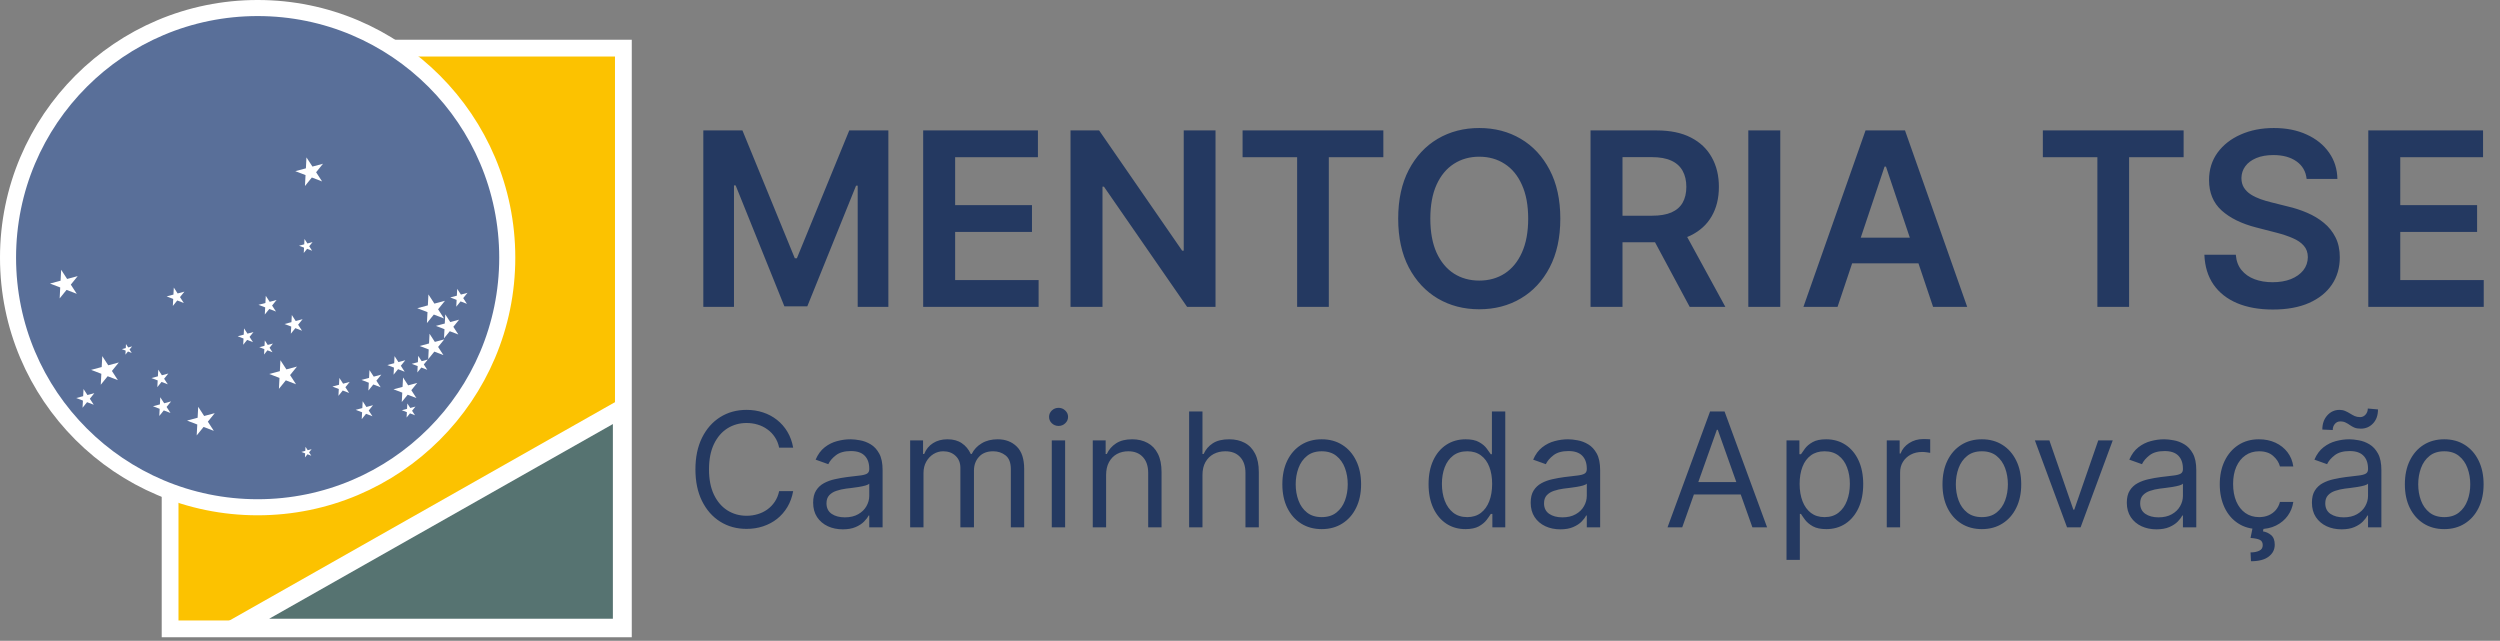 <svg xmlns="http://www.w3.org/2000/svg" width="277" height="71" viewBox="0 0 277 71" fill="none"><rect x="0" y="0" width="277" height="71" fill="#808080" stroke="none"/><path d="M77.928 14.451H82.262L88.065 28.616H88.294L94.098 14.451H98.431V34H95.033V20.57H94.852L89.449 33.943H86.91L81.508 20.541H81.326V34H77.928V14.451ZM102.287 34V14.451H115.002V17.42H105.829V22.727H114.343V25.696H105.829V31.032H115.078V34H102.287ZM134.679 14.451V34H131.529L122.318 20.684H122.156V34H118.614V14.451H121.783L130.985 27.777H131.157V14.451H134.679ZM137.678 17.42V14.451H153.275V17.42H147.233V34H143.721V17.42H137.678ZM172.883 24.226C172.883 26.332 172.489 28.136 171.7 29.638C170.917 31.133 169.848 32.279 168.493 33.074C167.144 33.87 165.613 34.267 163.901 34.267C162.19 34.267 160.656 33.87 159.301 33.074C157.952 32.272 156.882 31.124 156.093 29.628C155.311 28.127 154.919 26.326 154.919 24.226C154.919 22.119 155.311 20.319 156.093 18.823C156.882 17.321 157.952 16.173 159.301 15.377C160.656 14.582 162.19 14.184 163.901 14.184C165.613 14.184 167.144 14.582 168.493 15.377C169.848 16.173 170.917 17.321 171.7 18.823C172.489 20.319 172.883 22.119 172.883 24.226ZM169.323 24.226C169.323 22.743 169.091 21.493 168.626 20.474C168.168 19.45 167.532 18.677 166.717 18.155C165.903 17.627 164.964 17.363 163.901 17.363C162.839 17.363 161.9 17.627 161.086 18.155C160.271 18.677 159.631 19.45 159.167 20.474C158.709 21.493 158.48 22.743 158.48 24.226C158.48 25.708 158.709 26.962 159.167 27.987C159.631 29.005 160.271 29.778 161.086 30.306C161.9 30.828 162.839 31.089 163.901 31.089C164.964 31.089 165.903 30.828 166.717 30.306C167.532 29.778 168.168 29.005 168.626 27.987C169.091 26.962 169.323 25.708 169.323 24.226ZM176.231 34V14.451H183.562C185.064 14.451 186.324 14.712 187.342 15.234C188.366 15.756 189.14 16.488 189.661 17.43C190.189 18.365 190.454 19.456 190.454 20.704C190.454 21.957 190.186 23.045 189.652 23.968C189.124 24.884 188.344 25.594 187.313 26.097C186.282 26.593 185.016 26.841 183.514 26.841H178.293V23.901H183.037C183.915 23.901 184.634 23.78 185.194 23.538C185.754 23.29 186.168 22.931 186.435 22.46C186.709 21.983 186.846 21.397 186.846 20.704C186.846 20.01 186.709 19.418 186.435 18.928C186.161 18.432 185.745 18.056 185.185 17.802C184.625 17.541 183.902 17.41 183.018 17.41H179.773V34H176.231ZM186.33 25.142L191.169 34H187.218L182.464 25.142H186.33ZM197.255 14.451V34H193.713V14.451H197.255ZM203.6 34H199.82L206.702 14.451H211.074L217.965 34H214.185L208.964 18.46H208.811L203.6 34ZM203.724 26.335H214.033V29.18H203.724V26.335ZM226.348 17.42V14.451H241.945V17.42H235.903V34H232.39V17.42H226.348ZM255.575 19.825C255.486 18.992 255.111 18.343 254.449 17.878C253.794 17.414 252.941 17.181 251.891 17.181C251.153 17.181 250.52 17.293 249.991 17.515C249.463 17.738 249.059 18.041 248.779 18.422C248.499 18.804 248.356 19.24 248.35 19.73C248.35 20.137 248.442 20.49 248.627 20.79C248.817 21.089 249.075 21.343 249.4 21.553C249.724 21.757 250.084 21.929 250.478 22.069C250.873 22.209 251.271 22.326 251.671 22.422L253.504 22.88C254.242 23.052 254.952 23.284 255.633 23.577C256.32 23.869 256.934 24.238 257.475 24.684C258.022 25.129 258.455 25.667 258.773 26.297C259.091 26.927 259.25 27.665 259.25 28.512C259.25 29.657 258.958 30.666 258.372 31.537C257.787 32.403 256.94 33.081 255.833 33.571C254.732 34.054 253.399 34.296 251.834 34.296C250.313 34.296 248.992 34.06 247.872 33.59C246.759 33.119 245.887 32.431 245.257 31.528C244.633 30.624 244.296 29.523 244.245 28.225H247.729C247.78 28.906 247.99 29.472 248.359 29.924C248.728 30.376 249.209 30.713 249.801 30.936C250.399 31.159 251.067 31.27 251.805 31.27C252.575 31.27 253.25 31.155 253.829 30.927C254.414 30.691 254.872 30.366 255.203 29.953C255.534 29.533 255.703 29.043 255.709 28.483C255.703 27.974 255.553 27.554 255.26 27.223C254.968 26.886 254.557 26.606 254.029 26.383C253.507 26.154 252.896 25.95 252.196 25.772L249.972 25.199C248.362 24.786 247.09 24.159 246.154 23.319C245.225 22.473 244.761 21.349 244.761 19.95C244.761 18.798 245.073 17.789 245.696 16.924C246.326 16.058 247.182 15.387 248.264 14.91C249.346 14.426 250.571 14.184 251.939 14.184C253.326 14.184 254.541 14.426 255.585 14.91C256.635 15.387 257.459 16.052 258.057 16.905C258.655 17.751 258.964 18.725 258.983 19.825H255.575ZM262.407 34V14.451H275.122V17.42H265.949V22.727H274.463V25.696H265.949V31.032H275.198V34H262.407Z" fill="#243961"></path><path d="M87.883 49.601H86.329C86.237 49.154 86.076 48.761 85.846 48.422C85.62 48.084 85.345 47.8 85.019 47.57C84.697 47.336 84.34 47.16 83.947 47.044C83.554 46.926 83.145 46.868 82.719 46.868C81.942 46.868 81.237 47.064 80.606 47.457C79.98 47.85 79.481 48.429 79.109 49.193C78.741 49.958 78.557 50.896 78.557 52.007C78.557 53.119 78.741 54.057 79.109 54.821C79.481 55.586 79.98 56.165 80.606 56.557C81.237 56.95 81.942 57.147 82.719 57.147C83.145 57.147 83.554 57.088 83.947 56.971C84.34 56.854 84.697 56.681 85.019 56.451C85.345 56.217 85.62 55.931 85.846 55.592C86.076 55.25 86.237 54.857 86.329 54.414H87.883C87.766 55.07 87.553 55.657 87.244 56.175C86.934 56.693 86.55 57.134 86.091 57.498C85.631 57.857 85.115 58.13 84.542 58.319C83.974 58.507 83.366 58.6 82.719 58.6C81.624 58.6 80.65 58.333 79.798 57.798C78.946 57.264 78.275 56.503 77.786 55.517C77.297 54.531 77.053 53.361 77.053 52.007C77.053 50.654 77.297 49.484 77.786 48.498C78.275 47.511 78.946 46.751 79.798 46.216C80.65 45.681 81.624 45.414 82.719 45.414C83.366 45.414 83.974 45.508 84.542 45.696C85.115 45.884 85.631 46.16 86.091 46.523C86.55 46.883 86.934 47.321 87.244 47.839C87.553 48.353 87.766 48.94 87.883 49.601ZM93.38 58.651C92.77 58.651 92.216 58.536 91.719 58.306C91.222 58.072 90.827 57.736 90.534 57.297C90.242 56.854 90.096 56.319 90.096 55.693C90.096 55.141 90.204 54.694 90.422 54.351C90.639 54.005 90.929 53.733 91.293 53.536C91.656 53.34 92.058 53.194 92.496 53.098C92.939 52.998 93.384 52.918 93.831 52.86C94.416 52.784 94.89 52.728 95.254 52.69C95.621 52.649 95.889 52.58 96.056 52.484C96.227 52.388 96.313 52.22 96.313 51.982V51.932C96.313 51.314 96.144 50.833 95.805 50.49C95.471 50.148 94.963 49.977 94.282 49.977C93.576 49.977 93.023 50.131 92.621 50.44C92.22 50.75 91.938 51.08 91.775 51.431L90.372 50.929C90.622 50.344 90.957 49.889 91.374 49.563C91.796 49.233 92.256 49.003 92.753 48.874C93.255 48.74 93.748 48.673 94.232 48.673C94.541 48.673 94.897 48.711 95.298 48.786C95.703 48.857 96.094 49.005 96.47 49.231C96.85 49.456 97.165 49.797 97.416 50.252C97.667 50.708 97.792 51.318 97.792 52.083V58.425H96.313V57.121H96.238C96.138 57.33 95.97 57.554 95.736 57.792C95.502 58.03 95.191 58.233 94.803 58.4C94.414 58.567 93.94 58.651 93.38 58.651ZM93.606 57.322C94.191 57.322 94.683 57.207 95.085 56.977C95.49 56.748 95.795 56.451 96 56.087C96.209 55.724 96.313 55.342 96.313 54.94V53.587C96.25 53.662 96.112 53.731 95.899 53.794C95.691 53.852 95.448 53.904 95.172 53.95C94.901 53.992 94.635 54.029 94.376 54.063C94.121 54.092 93.915 54.117 93.756 54.138C93.371 54.188 93.012 54.27 92.678 54.383C92.348 54.491 92.081 54.656 91.876 54.878C91.675 55.095 91.575 55.392 91.575 55.768C91.575 56.282 91.765 56.67 92.145 56.933C92.53 57.193 93.016 57.322 93.606 57.322ZM100.845 58.425V48.798H102.274V50.303H102.399C102.6 49.789 102.923 49.39 103.371 49.105C103.818 48.817 104.355 48.673 104.981 48.673C105.616 48.673 106.145 48.817 106.567 49.105C106.993 49.39 107.325 49.789 107.563 50.303H107.664C107.91 49.805 108.28 49.41 108.773 49.118C109.266 48.821 109.857 48.673 110.547 48.673C111.407 48.673 112.111 48.943 112.659 49.481C113.206 50.016 113.48 50.85 113.48 51.982V58.425H112.001V51.982C112.001 51.272 111.806 50.764 111.418 50.459C111.029 50.154 110.572 50.002 110.045 50.002C109.368 50.002 108.844 50.206 108.472 50.616C108.1 51.021 107.914 51.535 107.914 52.158V58.425H106.41V51.832C106.41 51.284 106.233 50.844 105.878 50.509C105.522 50.171 105.065 50.002 104.505 50.002C104.121 50.002 103.761 50.104 103.427 50.309C103.097 50.514 102.829 50.798 102.625 51.161C102.424 51.52 102.324 51.936 102.324 52.408V58.425H100.845ZM116.537 58.425V48.798H118.016V58.425H116.537ZM117.289 47.194C117.001 47.194 116.752 47.096 116.543 46.899C116.339 46.703 116.236 46.467 116.236 46.191C116.236 45.915 116.339 45.679 116.543 45.483C116.752 45.286 117.001 45.188 117.289 45.188C117.578 45.188 117.824 45.286 118.029 45.483C118.238 45.679 118.342 45.915 118.342 46.191C118.342 46.467 118.238 46.703 118.029 46.899C117.824 47.096 117.578 47.194 117.289 47.194ZM122.557 52.634V58.425H121.078V48.798H122.507V50.303H122.633C122.858 49.814 123.201 49.421 123.661 49.124C124.12 48.823 124.713 48.673 125.44 48.673C126.092 48.673 126.663 48.807 127.151 49.074C127.64 49.337 128.021 49.739 128.292 50.277C128.564 50.812 128.7 51.489 128.7 52.308V58.425H127.22V52.408C127.22 51.652 127.024 51.063 126.631 50.641C126.239 50.215 125.7 50.002 125.014 50.002C124.542 50.002 124.12 50.104 123.748 50.309C123.381 50.514 123.09 50.812 122.877 51.205C122.664 51.598 122.557 52.074 122.557 52.634ZM133.234 52.634V58.425H131.755V45.589H133.234V50.303H133.36C133.585 49.805 133.924 49.41 134.375 49.118C134.83 48.821 135.436 48.673 136.193 48.673C136.849 48.673 137.423 48.805 137.916 49.068C138.409 49.327 138.791 49.726 139.063 50.265C139.339 50.8 139.477 51.481 139.477 52.308V58.425H137.998V52.408C137.998 51.644 137.799 51.053 137.402 50.635C137.009 50.213 136.464 50.002 135.766 50.002C135.282 50.002 134.847 50.104 134.463 50.309C134.083 50.514 133.782 50.812 133.56 51.205C133.343 51.598 133.234 52.074 133.234 52.634ZM146.446 58.626C145.577 58.626 144.815 58.419 144.159 58.005C143.507 57.592 142.997 57.013 142.63 56.269C142.266 55.525 142.084 54.656 142.084 53.662C142.084 52.659 142.266 51.784 142.63 51.036C142.997 50.288 143.507 49.707 144.159 49.294C144.815 48.88 145.577 48.673 146.446 48.673C147.316 48.673 148.076 48.88 148.728 49.294C149.384 49.707 149.894 50.288 150.257 51.036C150.625 51.784 150.809 52.659 150.809 53.662C150.809 54.656 150.625 55.525 150.257 56.269C149.894 57.013 149.384 57.592 148.728 58.005C148.076 58.419 147.316 58.626 146.446 58.626ZM146.446 57.297C147.107 57.297 147.65 57.128 148.076 56.789C148.502 56.451 148.818 56.006 149.022 55.454C149.227 54.903 149.329 54.305 149.329 53.662C149.329 53.018 149.227 52.419 149.022 51.863C148.818 51.307 148.502 50.858 148.076 50.516C147.65 50.173 147.107 50.002 146.446 50.002C145.786 50.002 145.243 50.173 144.817 50.516C144.391 50.858 144.075 51.307 143.871 51.863C143.666 52.419 143.563 53.018 143.563 53.662C143.563 54.305 143.666 54.903 143.871 55.454C144.075 56.006 144.391 56.451 144.817 56.789C145.243 57.128 145.786 57.297 146.446 57.297ZM162.371 58.626C161.569 58.626 160.861 58.423 160.247 58.018C159.632 57.608 159.152 57.032 158.805 56.288C158.458 55.54 158.285 54.656 158.285 53.637C158.285 52.626 158.458 51.748 158.805 51.005C159.152 50.261 159.634 49.686 160.253 49.281C160.871 48.876 161.586 48.673 162.396 48.673C163.023 48.673 163.518 48.778 163.882 48.986C164.249 49.191 164.529 49.425 164.721 49.688C164.918 49.947 165.07 50.16 165.179 50.328H165.304V45.589H166.783V58.425H165.354V56.946H165.179C165.07 57.121 164.916 57.343 164.715 57.61C164.515 57.873 164.228 58.11 163.857 58.319C163.485 58.523 162.99 58.626 162.371 58.626ZM162.572 57.297C163.165 57.297 163.666 57.142 164.076 56.833C164.485 56.52 164.797 56.087 165.01 55.536C165.223 54.98 165.329 54.339 165.329 53.612C165.329 52.893 165.225 52.264 165.016 51.725C164.807 51.182 164.498 50.76 164.088 50.459C163.679 50.154 163.173 50.002 162.572 50.002C161.945 50.002 161.423 50.163 161.005 50.484C160.591 50.802 160.28 51.234 160.071 51.782C159.866 52.325 159.764 52.935 159.764 53.612C159.764 54.297 159.868 54.919 160.077 55.479C160.29 56.035 160.604 56.478 161.017 56.808C161.435 57.134 161.953 57.297 162.572 57.297ZM172.884 58.651C172.274 58.651 171.72 58.536 171.223 58.306C170.726 58.072 170.331 57.736 170.038 57.297C169.746 56.854 169.6 56.319 169.6 55.693C169.6 55.141 169.708 54.694 169.925 54.351C170.143 54.005 170.433 53.733 170.797 53.536C171.16 53.34 171.561 53.194 172 53.098C172.443 52.998 172.888 52.918 173.335 52.86C173.92 52.784 174.394 52.728 174.758 52.69C175.125 52.649 175.393 52.58 175.56 52.484C175.731 52.388 175.817 52.22 175.817 51.982V51.932C175.817 51.314 175.648 50.833 175.309 50.49C174.975 50.148 174.467 49.977 173.786 49.977C173.08 49.977 172.526 50.131 172.125 50.44C171.724 50.75 171.442 51.08 171.279 51.431L169.875 50.929C170.126 50.344 170.46 49.889 170.878 49.563C171.3 49.233 171.76 49.003 172.257 48.874C172.758 48.74 173.251 48.673 173.736 48.673C174.045 48.673 174.4 48.711 174.801 48.786C175.207 48.857 175.597 49.005 175.973 49.231C176.354 49.456 176.669 49.797 176.92 50.252C177.171 50.708 177.296 51.318 177.296 52.083V58.425H175.817V57.121H175.742C175.641 57.33 175.474 57.554 175.24 57.792C175.006 58.03 174.695 58.233 174.306 58.4C173.918 58.567 173.444 58.651 172.884 58.651ZM173.109 57.322C173.694 57.322 174.187 57.207 174.588 56.977C174.994 56.748 175.299 56.451 175.503 56.087C175.712 55.724 175.817 55.342 175.817 54.94V53.587C175.754 53.662 175.616 53.731 175.403 53.794C175.194 53.852 174.952 53.904 174.676 53.95C174.405 53.992 174.139 54.029 173.88 54.063C173.625 54.092 173.418 54.117 173.26 54.138C172.875 54.188 172.516 54.27 172.182 54.383C171.852 54.491 171.584 54.656 171.379 54.878C171.179 55.095 171.079 55.392 171.079 55.768C171.079 56.282 171.269 56.67 171.649 56.933C172.033 57.193 172.52 57.322 173.109 57.322ZM186.392 58.425H184.763L189.476 45.589H191.08L195.793 58.425H194.164L190.328 47.62H190.228L186.392 58.425ZM186.994 53.411H193.562V54.79H186.994V53.411ZM197.945 62.035V48.798H199.374V50.328H199.55C199.658 50.16 199.809 49.947 200.001 49.688C200.197 49.425 200.477 49.191 200.841 48.986C201.208 48.778 201.706 48.673 202.332 48.673C203.143 48.673 203.857 48.876 204.476 49.281C205.094 49.686 205.577 50.261 205.923 51.005C206.27 51.748 206.444 52.626 206.444 53.637C206.444 54.656 206.27 55.54 205.923 56.288C205.577 57.032 205.096 57.608 204.482 58.018C203.868 58.423 203.16 58.626 202.357 58.626C201.739 58.626 201.244 58.523 200.872 58.319C200.5 58.11 200.214 57.873 200.013 57.61C199.813 57.343 199.658 57.121 199.55 56.946H199.424V62.035H197.945ZM199.399 53.612C199.399 54.339 199.506 54.98 199.719 55.536C199.932 56.087 200.243 56.52 200.653 56.833C201.062 57.142 201.563 57.297 202.157 57.297C202.775 57.297 203.291 57.134 203.705 56.808C204.123 56.478 204.436 56.035 204.645 55.479C204.858 54.919 204.965 54.297 204.965 53.612C204.965 52.935 204.86 52.325 204.651 51.782C204.446 51.234 204.135 50.802 203.717 50.484C203.304 50.163 202.784 50.002 202.157 50.002C201.555 50.002 201.05 50.154 200.64 50.459C200.231 50.76 199.921 51.182 199.712 51.725C199.504 52.264 199.399 52.893 199.399 53.612ZM209.053 58.425V48.798H210.482V50.252H210.582C210.758 49.776 211.075 49.39 211.535 49.093C211.994 48.796 212.512 48.648 213.089 48.648C213.198 48.648 213.334 48.65 213.496 48.654C213.659 48.658 213.783 48.665 213.866 48.673V50.177C213.816 50.165 213.701 50.146 213.522 50.121C213.346 50.092 213.16 50.077 212.964 50.077C212.496 50.077 212.078 50.175 211.71 50.371C211.347 50.564 211.058 50.831 210.845 51.174C210.636 51.512 210.532 51.899 210.532 52.333V58.425H209.053ZM219.59 58.626C218.721 58.626 217.959 58.419 217.303 58.005C216.651 57.592 216.141 57.013 215.774 56.269C215.41 55.525 215.228 54.656 215.228 53.662C215.228 52.659 215.41 51.784 215.774 51.036C216.141 50.288 216.651 49.707 217.303 49.294C217.959 48.88 218.721 48.673 219.59 48.673C220.459 48.673 221.22 48.88 221.872 49.294C222.528 49.707 223.037 50.288 223.401 51.036C223.769 51.784 223.952 52.659 223.952 53.662C223.952 54.656 223.769 55.525 223.401 56.269C223.037 57.013 222.528 57.592 221.872 58.005C221.22 58.419 220.459 58.626 219.59 58.626ZM219.59 57.297C220.251 57.297 220.794 57.128 221.22 56.789C221.646 56.451 221.962 56.006 222.166 55.454C222.371 54.903 222.473 54.305 222.473 53.662C222.473 53.018 222.371 52.419 222.166 51.863C221.962 51.307 221.646 50.858 221.22 50.516C220.794 50.173 220.251 50.002 219.59 50.002C218.93 50.002 218.387 50.173 217.961 50.516C217.535 50.858 217.219 51.307 217.014 51.863C216.81 52.419 216.707 53.018 216.707 53.662C216.707 54.305 216.81 54.903 217.014 55.454C217.219 56.006 217.535 56.451 217.961 56.789C218.387 57.128 218.93 57.297 219.59 57.297ZM234.09 48.798L230.531 58.425H229.026L225.466 48.798H227.071L229.728 56.47H229.829L232.486 48.798H234.09ZM238.936 58.651C238.326 58.651 237.772 58.536 237.275 58.306C236.777 58.072 236.383 57.736 236.09 57.297C235.798 56.854 235.651 56.319 235.651 55.693C235.651 55.141 235.76 54.694 235.977 54.351C236.195 54.005 236.485 53.733 236.849 53.536C237.212 53.34 237.613 53.194 238.052 53.098C238.495 52.998 238.94 52.918 239.387 52.86C239.972 52.784 240.446 52.728 240.809 52.69C241.177 52.649 241.445 52.58 241.612 52.484C241.783 52.388 241.869 52.22 241.869 51.982V51.932C241.869 51.314 241.699 50.833 241.361 50.49C241.027 50.148 240.519 49.977 239.838 49.977C239.132 49.977 238.578 50.131 238.177 50.44C237.776 50.75 237.494 51.08 237.331 51.431L235.927 50.929C236.178 50.344 236.512 49.889 236.93 49.563C237.352 49.233 237.812 49.003 238.309 48.874C238.81 48.74 239.303 48.673 239.788 48.673C240.097 48.673 240.452 48.711 240.853 48.786C241.259 48.857 241.649 49.005 242.025 49.231C242.406 49.456 242.721 49.797 242.972 50.252C243.222 50.708 243.348 51.318 243.348 52.083V58.425H241.869V57.121H241.793C241.693 57.33 241.526 57.554 241.292 57.792C241.058 58.03 240.747 58.233 240.358 58.4C239.97 58.567 239.495 58.651 238.936 58.651ZM239.161 57.322C239.746 57.322 240.239 57.207 240.64 56.977C241.046 56.748 241.351 56.451 241.555 56.087C241.764 55.724 241.869 55.342 241.869 54.94V53.587C241.806 53.662 241.668 53.731 241.455 53.794C241.246 53.852 241.004 53.904 240.728 53.95C240.456 53.992 240.191 54.029 239.932 54.063C239.677 54.092 239.47 54.117 239.312 54.138C238.927 54.188 238.568 54.27 238.234 54.383C237.904 54.491 237.636 54.656 237.431 54.878C237.231 55.095 237.131 55.392 237.131 55.768C237.131 56.282 237.321 56.67 237.701 56.933C238.085 57.193 238.572 57.322 239.161 57.322ZM250.311 58.626C249.409 58.626 248.632 58.413 247.98 57.986C247.328 57.56 246.827 56.973 246.476 56.225C246.125 55.477 245.949 54.623 245.949 53.662C245.949 52.684 246.129 51.821 246.488 51.073C246.852 50.321 247.357 49.734 248.005 49.312C248.657 48.886 249.417 48.673 250.286 48.673C250.963 48.673 251.573 48.798 252.116 49.049C252.659 49.3 253.104 49.651 253.451 50.102C253.798 50.553 254.013 51.08 254.097 51.681H252.618C252.505 51.243 252.254 50.854 251.866 50.516C251.481 50.173 250.963 50.002 250.311 50.002C249.735 50.002 249.229 50.152 248.795 50.453C248.364 50.75 248.028 51.169 247.786 51.713C247.547 52.252 247.428 52.885 247.428 53.612C247.428 54.355 247.545 55.003 247.779 55.555C248.017 56.106 248.352 56.534 248.782 56.839C249.217 57.144 249.726 57.297 250.311 57.297C250.696 57.297 251.045 57.23 251.358 57.096C251.671 56.963 251.937 56.77 252.154 56.52C252.371 56.269 252.526 55.968 252.618 55.617H254.097C254.013 56.185 253.806 56.697 253.476 57.153C253.15 57.604 252.718 57.963 252.179 58.231C251.644 58.494 251.022 58.626 250.311 58.626ZM249.609 58.375H250.838L250.737 58.876C251.063 58.926 251.362 59.062 251.634 59.284C251.905 59.509 252.041 59.867 252.041 60.355C252.041 60.894 251.818 61.333 251.37 61.672C250.928 62.014 250.274 62.185 249.409 62.185L249.359 61.208C249.747 61.208 250.069 61.145 250.324 61.02C250.583 60.899 250.712 60.694 250.712 60.406C250.712 60.117 250.606 59.921 250.393 59.816C250.18 59.712 249.835 59.641 249.359 59.603L249.609 58.375ZM259.445 58.651C258.835 58.651 258.281 58.536 257.784 58.306C257.287 58.072 256.892 57.736 256.599 57.297C256.307 56.854 256.161 56.319 256.161 55.693C256.161 55.141 256.269 54.694 256.487 54.351C256.704 54.005 256.994 53.733 257.358 53.536C257.721 53.34 258.122 53.194 258.561 53.098C259.004 52.998 259.449 52.918 259.896 52.86C260.481 52.784 260.955 52.728 261.319 52.69C261.687 52.649 261.954 52.58 262.121 52.484C262.292 52.388 262.378 52.22 262.378 51.982V51.932C262.378 51.314 262.209 50.833 261.87 50.49C261.536 50.148 261.028 49.977 260.347 49.977C259.641 49.977 259.088 50.131 258.687 50.44C258.285 50.75 258.003 51.08 257.84 51.431L256.437 50.929C256.687 50.344 257.021 49.889 257.439 49.563C257.861 49.233 258.321 49.003 258.818 48.874C259.32 48.74 259.813 48.673 260.297 48.673C260.606 48.673 260.962 48.711 261.363 48.786C261.768 48.857 262.159 49.005 262.535 49.231C262.915 49.456 263.23 49.797 263.481 50.252C263.732 50.708 263.857 51.318 263.857 52.083V58.425H262.378V57.121H262.303C262.203 57.33 262.035 57.554 261.801 57.792C261.567 58.03 261.256 58.233 260.868 58.4C260.479 58.567 260.005 58.651 259.445 58.651ZM259.671 57.322C260.255 57.322 260.749 57.207 261.15 56.977C261.555 56.748 261.86 56.451 262.065 56.087C262.274 55.724 262.378 55.342 262.378 54.94V53.587C262.315 53.662 262.177 53.731 261.964 53.794C261.755 53.852 261.513 53.904 261.237 53.95C260.966 53.992 260.7 54.029 260.441 54.063C260.187 54.092 259.98 54.117 259.821 54.138C259.437 54.188 259.077 54.27 258.743 54.383C258.413 54.491 258.145 54.656 257.941 54.878C257.74 55.095 257.64 55.392 257.64 55.768C257.64 56.282 257.83 56.67 258.21 56.933C258.595 57.193 259.081 57.322 259.671 57.322ZM258.467 47.645L257.314 47.595C257.314 46.956 257.496 46.434 257.859 46.028C258.227 45.619 258.68 45.414 259.219 45.414C259.457 45.414 259.668 45.456 259.852 45.539C260.036 45.619 260.212 45.711 260.379 45.815C260.546 45.919 260.717 46.014 260.893 46.097C261.072 46.176 261.275 46.216 261.501 46.216C261.739 46.216 261.939 46.124 262.102 45.94C262.269 45.752 262.353 45.527 262.353 45.264L263.481 45.364C263.481 46.016 263.297 46.534 262.93 46.918C262.566 47.303 262.115 47.495 261.576 47.495C261.287 47.495 261.049 47.455 260.861 47.376C260.673 47.292 260.506 47.198 260.36 47.094C260.214 46.989 260.059 46.897 259.896 46.818C259.733 46.734 259.533 46.693 259.294 46.693C259.056 46.693 258.858 46.786 258.699 46.974C258.544 47.158 258.467 47.382 258.467 47.645ZM270.821 58.626C269.952 58.626 269.189 58.419 268.533 58.005C267.881 57.592 267.371 57.013 267.004 56.269C266.64 55.525 266.459 54.656 266.459 53.662C266.459 52.659 266.64 51.784 267.004 51.036C267.371 50.288 267.881 49.707 268.533 49.294C269.189 48.88 269.952 48.673 270.821 48.673C271.69 48.673 272.45 48.88 273.102 49.294C273.758 49.707 274.268 50.288 274.631 51.036C274.999 51.784 275.183 52.659 275.183 53.662C275.183 54.656 274.999 55.525 274.631 56.269C274.268 57.013 273.758 57.592 273.102 58.005C272.45 58.419 271.69 58.626 270.821 58.626ZM270.821 57.297C271.481 57.297 272.024 57.128 272.45 56.789C272.876 56.451 273.192 56.006 273.397 55.454C273.601 54.903 273.704 54.305 273.704 53.662C273.704 53.018 273.601 52.419 273.397 51.863C273.192 51.307 272.876 50.858 272.45 50.516C272.024 50.173 271.481 50.002 270.821 50.002C270.16 50.002 269.617 50.173 269.191 50.516C268.765 50.858 268.449 51.307 268.245 51.863C268.04 52.419 267.938 53.018 267.938 53.662C267.938 54.305 268.04 54.903 268.245 55.454C268.449 56.006 268.765 56.451 269.191 56.789C269.617 57.128 270.16 57.297 270.821 57.297Z" fill="#243961"></path><rect x="18.847" y="5.333" width="50.223" height="64.345" fill="#FCC200" stroke="white" stroke-width="1.859"></rect><path d="M68.905 45.272L26.041 69.552H68.905V45.272Z" fill="#567371" stroke="white" stroke-width="1.996"></path><circle cx="28.547" cy="28.547" r="27.657" fill="#596F99" stroke="white" stroke-width="1.78"></circle><path d="M31.071 39.912L31.732 40.929L32.904 40.615L32.141 41.559L32.801 42.576L31.669 42.141L30.905 43.084L30.968 41.873L29.835 41.438L31.008 41.124L31.071 39.912Z" fill="white"></path><path d="M47.47 32.623L48.131 33.641L49.303 33.327L48.54 34.27L49.2 35.288L48.068 34.853L47.304 35.796L47.367 34.584L46.234 34.149L47.407 33.835L47.47 32.623Z" fill="white"></path><path d="M47.593 36.979L48.181 37.883L49.222 37.604L48.543 38.441L49.13 39.345L48.124 38.959L47.446 39.797L47.502 38.72L46.496 38.334L47.537 38.055L47.593 36.979Z" fill="white"></path><path d="M49.334 34.831L49.888 35.683L50.87 35.42L50.23 36.21L50.784 37.063L49.835 36.699L49.195 37.489L49.248 36.474L48.299 36.109L49.281 35.846L49.334 34.831Z" fill="white"></path><path d="M50.658 32.005L51.07 32.639L51.801 32.443L51.325 33.031L51.736 33.665L51.031 33.394L50.555 33.982L50.594 33.227L49.888 32.956L50.619 32.76L50.658 32.005Z" fill="white"></path><path d="M43.716 39.457L44.146 40.118L44.907 39.914L44.411 40.527L44.84 41.188L44.104 40.905L43.608 41.518L43.65 40.731L42.913 40.448L43.675 40.244L43.716 39.457Z" fill="white"></path><path d="M46.338 39.427L46.722 40.018L47.403 39.835L46.959 40.383L47.343 40.974L46.685 40.722L46.242 41.269L46.279 40.566L45.621 40.313L46.301 40.13L46.338 39.427Z" fill="white"></path><path d="M17.758 44.014L18.191 44.68L18.958 44.474L18.458 45.091L18.891 45.757L18.149 45.473L17.65 46.09L17.691 45.297L16.95 45.012L17.717 44.807L17.758 44.014Z" fill="white"></path><path d="M9.255 43.103L9.688 43.769L10.455 43.563L9.955 44.18L10.387 44.846L9.646 44.562L9.146 45.179L9.188 44.386L8.447 44.101L9.214 43.896L9.255 43.103Z" fill="white"></path><path d="M17.535 40.958L17.937 41.578L18.652 41.387L18.186 41.962L18.589 42.582L17.899 42.317L17.433 42.892L17.472 42.153L16.781 41.888L17.496 41.696L17.535 40.958Z" fill="white"></path><path d="M13.959 38.121L14.203 38.497L14.636 38.381L14.354 38.729L14.598 39.106L14.179 38.945L13.897 39.294L13.921 38.846L13.502 38.685L13.935 38.569L13.959 38.121Z" fill="white"></path><path d="M33.85 49.509L34.094 49.885L34.528 49.769L34.245 50.118L34.49 50.494L34.071 50.333L33.789 50.682L33.812 50.234L33.393 50.073L33.827 49.957L33.85 49.509Z" fill="white"></path><path d="M19.258 31.861L19.682 32.515L20.435 32.313L19.944 32.919L20.369 33.573L19.641 33.293L19.151 33.899L19.192 33.121L18.464 32.841L19.217 32.64L19.258 31.861Z" fill="white"></path><path d="M33.738 26.48L34.061 26.977L34.633 26.824L34.26 27.284L34.583 27.781L34.03 27.569L33.657 28.029L33.688 27.438L33.135 27.225L33.707 27.072L33.738 26.48Z" fill="white"></path><path d="M44.659 41.824L45.225 42.697L46.23 42.427L45.575 43.236L46.142 44.108L45.171 43.736L44.516 44.544L44.571 43.505L43.599 43.132L44.604 42.863L44.659 41.824Z" fill="white"></path><path d="M40.938 41.003L41.41 41.732L42.249 41.507L41.703 42.182L42.176 42.91L41.365 42.599L40.819 43.274L40.864 42.406L40.053 42.095L40.892 41.87L40.938 41.003Z" fill="white"></path><path d="M37.603 41.876L38.016 42.512L38.749 42.315L38.271 42.905L38.684 43.541L37.976 43.269L37.499 43.859L37.539 43.101L36.83 42.829L37.563 42.633L37.603 41.876Z" fill="white"></path><path d="M40.184 44.457L40.597 45.093L41.33 44.897L40.853 45.486L41.266 46.122L40.558 45.85L40.08 46.44L40.12 45.682L39.412 45.411L40.145 45.214L40.184 44.457Z" fill="white"></path><path d="M45.132 44.703L45.458 45.204L46.034 45.049L45.658 45.513L45.984 46.014L45.426 45.8L45.05 46.264L45.082 45.668L44.524 45.454L45.101 45.299L45.132 44.703Z" fill="white"></path><path d="M29.34 37.718L29.666 38.219L30.242 38.064L29.867 38.529L30.192 39.029L29.634 38.815L29.259 39.279L29.29 38.683L28.733 38.469L29.309 38.315L29.34 37.718Z" fill="white"></path><path d="M27.04 36.386L27.419 36.968L28.089 36.789L27.652 37.328L28.03 37.911L27.382 37.662L26.945 38.202L26.982 37.508L26.333 37.259L27.004 37.08L27.04 36.386Z" fill="white"></path><path d="M32.334 34.903L32.766 35.568L33.531 35.363L33.032 35.979L33.464 36.644L32.724 36.359L32.225 36.975L32.267 36.184L31.526 35.9L32.292 35.695L32.334 34.903Z" fill="white"></path><path d="M29.449 32.777L29.881 33.442L30.646 33.237L30.147 33.853L30.579 34.518L29.839 34.233L29.34 34.849L29.382 34.058L28.642 33.774L29.407 33.569L29.449 32.777Z" fill="white"></path><path d="M33.956 17.439L34.617 18.456L35.789 18.142L35.026 19.086L35.687 20.103L34.553 19.668L33.79 20.611L33.853 19.4L32.72 18.965L33.893 18.651L33.956 17.439Z" fill="white"></path><path d="M21.96 45.075L22.621 46.092L23.794 45.778L23.03 46.721L23.691 47.739L22.558 47.304L21.794 48.247L21.858 47.035L20.725 46.6L21.897 46.286L21.96 45.075Z" fill="white"></path><path d="M11.331 39.456L11.992 40.474L13.165 40.16L12.401 41.103L13.062 42.121L11.929 41.686L11.165 42.629L11.229 41.417L10.096 40.982L11.268 40.668L11.331 39.456Z" fill="white"></path><path d="M6.776 29.89L7.437 30.908L8.609 30.594L7.846 31.537L8.506 32.554L7.374 32.12L6.61 33.063L6.673 31.851L5.54 31.416L6.713 31.102L6.776 29.89Z" fill="white"></path></svg>